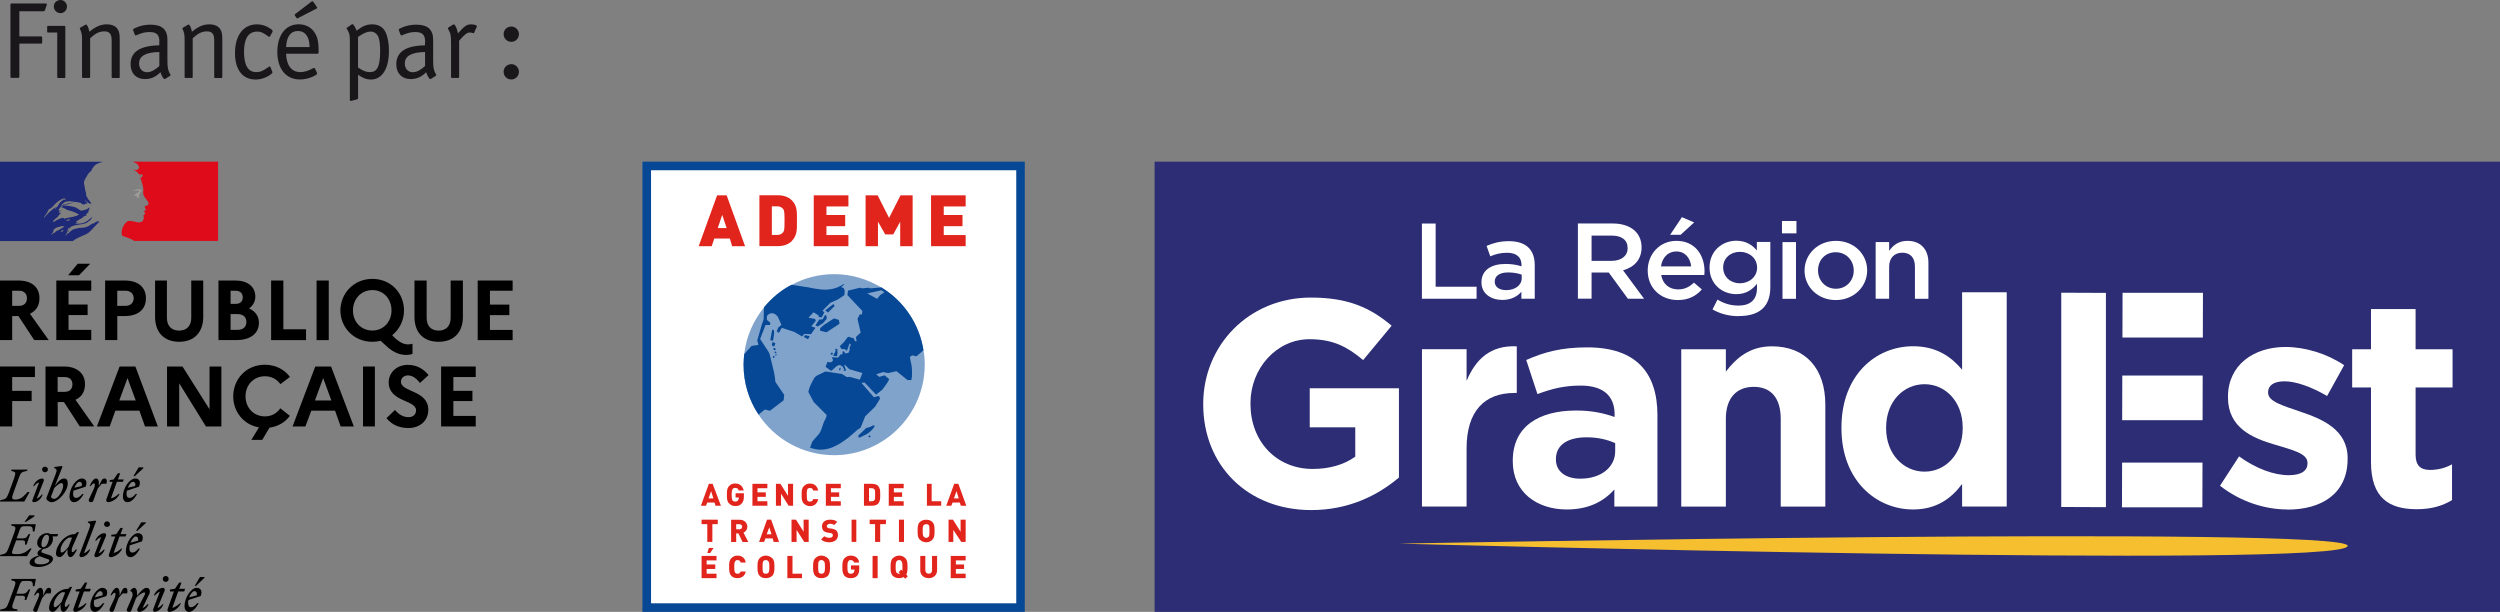 <?xml version="1.0" encoding="UTF-8"?>
<svg id="Calque_2" xmlns="http://www.w3.org/2000/svg" xmlns:xlink="http://www.w3.org/1999/xlink" viewBox="0 0 380 93">
    <rect x="0" y="0" width="380" height="93" fill="#808080" stroke="none"/>
    <defs>
        <mask id="mask" x="313.96" y="39.86" width="68.54" height="50.05" maskUnits="userSpaceOnUse">
            <g>
                <g>
                    <rect x="314.31" y="40.21" width="67.83" height="49.34" fill="#fff"/>
                    <path d="M381.79,40.56v48.64h-67.13V40.56h67.13m.71-.71h-68.54v50.05h68.54V39.86h0Z" fill="#000207"/>
                </g>
                <rect x="320.86" y="44.81" width="2.34" height="36.7" fill="#000207"/>
            </g>
        </mask>
    </defs>
    <g id="Calque_1-2">
        
		<g id="finance-par">
			<path d="M2.94,5.53h3.24c.2,0,.23,.03,.23,.23v.64c0,.2-.03,.23-.23,.23H2.94v4.98c0,.2-.03,.23-.23,.23h-.89c-.2,0-.23-.03-.23-.23V.76c0-.2,.03-.23,.23-.23H6.9c.17,0,.23,.03,.23,.12,0,.03,0,.05-.02,.08l-.02,.07-.25,.73c-.05,.12-.13,.18-.25,.18H2.94v3.83Z" fill="#1a171b"/>
			<path d="M7.37,4.95c-.17,0-.2-.03-.2-.18v-.64c0-.17,.03-.2,.2-.2h2.38c.15,0,.18,.03,.18,.2v7.53c0,.17-.03,.2-.18,.2h-.87c-.15,0-.18-.03-.18-.2V4.95h-1.32ZM10.18,.99c0,.56-.45,1.01-.99,1.01s-1.01-.45-1.01-1.01,.45-.99,1.02-.99c.53,0,.98,.45,.98,.99Z" fill="#1a171b"/>
			<path d="M12.94,3.78c.07-.03,.1-.05,.13-.05,.17,0,.4,.46,.51,1.09,1.01-.81,1.75-1.12,2.66-1.12,.78,0,1.39,.28,1.68,.79,.23,.4,.28,.73,.28,1.67v5.5c0,.17-.03,.2-.18,.2h-.87c-.15,0-.18-.03-.18-.2V6.14c0-.97-.32-1.37-1.09-1.37s-1.35,.28-2.18,1.04v5.84c0,.17-.03,.2-.18,.2h-.87c-.15,0-.18-.03-.18-.2V5.99c0-.76-.07-1.04-.31-1.58-.02-.03-.03-.08-.03-.1,0-.03,.03-.08,.08-.1l.74-.43Z" fill="#1a171b"/>
			<path d="M24.23,6.34c0-1.06-.43-1.47-1.52-1.47-.64,0-1.11,.12-1.97,.48-.05,.02-.1,.03-.12,.03-.05,0-.1-.03-.12-.08l-.25-.66-.02-.13c0-.1,.08-.17,.45-.31,.66-.3,1.4-.45,2.2-.45,1.75,0,2.57,.74,2.57,2.31v3.12c0,1.14,.08,1.52,.45,2.16,.02,.03,.03,.07,.03,.1s-.03,.07-.07,.08l-.71,.45s-.12,.05-.13,.05c-.17,0-.46-.5-.63-1.04-.74,.73-1.45,1.04-2.36,1.04-1.34,0-2.18-.87-2.18-2.26,0-1.88,1.44-2.82,4.36-2.87v-.55Zm0,1.57c-2.06,.02-3.09,.59-3.09,1.75,0,.78,.5,1.32,1.2,1.32,.58,0,1.16-.3,1.88-.94v-2.13Z" fill="#1a171b"/>
			<path d="M28.53,3.78c.07-.03,.1-.05,.13-.05,.17,0,.4,.46,.51,1.09,1.01-.81,1.75-1.12,2.66-1.12,.78,0,1.39,.28,1.68,.79,.23,.4,.28,.73,.28,1.67v5.5c0,.17-.03,.2-.18,.2h-.87c-.15,0-.18-.03-.18-.2V6.14c0-.97-.32-1.37-1.09-1.37s-1.35,.28-2.18,1.04v5.84c0,.17-.03,.2-.18,.2h-.87c-.15,0-.18-.03-.18-.2V5.99c0-.76-.07-1.04-.31-1.58-.02-.03-.03-.08-.03-.1,0-.03,.03-.08,.08-.1l.74-.43Z" fill="#1a171b"/>
			<path d="M41.05,5.5c-.05,.08-.08,.11-.13,.11-.03,0-.08-.02-.13-.07-.81-.59-1.14-.74-1.7-.74-1.32,0-2,1.04-2,3.07s.61,3.09,1.83,3.09c.66,0,1.01-.15,1.95-.81,.05-.03,.08-.05,.12-.05,.05,0,.08,.03,.12,.1l.25,.63s.05,.15,.05,.17c0,.08-.08,.18-.26,.31-.68,.5-1.5,.78-2.31,.78-1.97,0-3.12-1.5-3.12-4.01,0-2.71,1.27-4.38,3.35-4.38,.71,0,1.4,.22,2.01,.64,.27,.18,.36,.3,.36,.41l-.02,.1-.36,.64Z" fill="#1a171b"/>
			<path d="M43.48,8.17c.08,1.8,.84,2.79,2.18,2.79,.6,0,1.19-.18,1.92-.59,.05-.03,.12-.05,.17-.05,.03,0,.08,.03,.12,.08l.3,.64q.03,.08,.03,.12c0,.13-.15,.25-.59,.46-.65,.3-1.34,.46-2.03,.46-2.1,0-3.43-1.62-3.43-4.18s1.27-4.21,3.25-4.21c1.34,0,2.33,.73,2.78,1.98,.18,.53,.25,1.14,.25,2.2,0,.23-.03,.3-.18,.3h-4.74Zm3.58-1.02c-.03-1.58-.66-2.44-1.77-2.44s-1.73,.84-1.8,2.44h3.57Zm.26-6.87c.08-.07,.13-.08,.17-.08,.07,0,.08,.02,.17,.13l.48,.69c.05,.08,.07,.13,.07,.18s-.03,.08-.15,.13l-2.71,1.4c-.12,.07-.13,.07-.17,.07s-.05,0-.15-.13l-.17-.25c-.05-.08-.07-.13-.07-.17s.03-.08,.13-.15l2.39-1.83Z" fill="#1a171b"/>
			<path d="M53.46,3.72s.08-.05,.13-.05c.13,0,.43,.48,.61,.99,.93-.71,1.55-.96,2.38-.96,.94,0,1.62,.4,2,1.14,.35,.73,.54,1.73,.54,2.89,0,2.71-1.04,4.36-2.74,4.36-.68,0-1.2-.2-1.95-.73v3.53c0,.12-.05,.18-.15,.21l-.88,.23s-.08,.02-.1,.02c-.08,0-.12-.05-.12-.18V6.21c0-.83-.07-1.16-.33-1.6-.15-.22-.17-.26-.17-.31,0-.03,.02-.07,.05-.08l.71-.5Zm.97,6.55c.78,.53,1.22,.69,1.8,.69,1.12,0,1.55-.89,1.55-3.2,0-.99-.08-1.62-.25-2.1-.2-.53-.66-.86-1.19-.86-.56,0-1.02,.2-1.92,.81v4.66Z" fill="#1a171b"/>
			<path d="M64.62,6.34c0-1.06-.43-1.47-1.52-1.47-.64,0-1.11,.12-1.97,.48-.05,.02-.1,.03-.12,.03-.05,0-.1-.03-.12-.08l-.25-.66-.02-.13c0-.1,.08-.17,.45-.31,.66-.3,1.4-.45,2.2-.45,1.75,0,2.57,.74,2.57,2.31v3.12c0,1.14,.08,1.52,.45,2.16,.02,.03,.03,.07,.03,.1s-.03,.07-.07,.08l-.71,.45s-.12,.05-.13,.05c-.17,0-.46-.5-.63-1.04-.74,.73-1.45,1.04-2.36,1.04-1.34,0-2.18-.87-2.18-2.26,0-1.88,1.44-2.82,4.36-2.87v-.55Zm0,1.57c-2.06,.02-3.09,.59-3.09,1.75,0,.78,.5,1.32,1.2,1.32,.58,0,1.16-.3,1.88-.94v-2.13Z" fill="#1a171b"/>
			<path d="M68.85,3.75c.05-.03,.08-.05,.13-.05,.2,0,.51,.69,.63,1.37,1.04-1.17,1.35-1.37,2.05-1.37,.38,0,.83,.15,.83,.26,0,.03-.02,.08-.03,.12l-.4,.92s-.05,.05-.08,.05t-.28-.08c-.08-.02-.18-.03-.28-.03-.43,0-.79,.28-1.63,1.25v5.46c0,.17-.03,.2-.18,.2h-.87c-.15,0-.18-.03-.18-.2V6.7c0-1.3-.05-1.58-.4-2.21-.05-.08-.07-.13-.07-.17,0-.07,.03-.12,.08-.15l.69-.43Z" fill="#1a171b"/>
			<path d="M78.88,5.2c0,.64-.51,1.16-1.16,1.16s-1.17-.51-1.17-1.17,.53-1.16,1.19-1.16c.61,0,1.14,.53,1.14,1.17Zm0,5.71c0,.64-.53,1.17-1.16,1.17-.66,0-1.17-.51-1.17-1.17s.53-1.16,1.19-1.16c.61,0,1.14,.53,1.14,1.16Z" fill="#1a171b"/>
		</g>
        
		<a xlink:href="https://www.ademe.fr" target="_blank">
			<g id="ademe">
				<g>
					<rect x="97.65" y="24.57" width="58.12" height="68.43" fill="#064895"/>
					<rect x="98.96" y="25.88" width="55.51" height="65.82" fill="#fff"/>
					<path d="M115.29,63.01c2.46,3.72,6.72,6.18,11.5,6.18,7.58,0,13.77-6.18,13.77-13.76,0-.72-.05-1.45-.19-2.17-.63-4.01-3-7.49-6.33-9.51-2.13-1.3-4.59-2.08-7.25-2.08-2.32,0-4.54,.58-6.47,1.64-1.64,.82-3.04,2.03-4.2,3.43-1.59,1.98-2.7,4.39-3,7.1-.05,.53-.1,1.06-.1,1.59,0,2.8,.82,5.41,2.27,7.58" fill="#80a3cc"/>
					<path d="M122.34,50.94l.73,.15-.24,.48-.63-.34,.15-.29Zm2.95-1.59l-.63,.53v.39l.97,.24,1.98-1.3-.1-.58-.73-.24-1.5,.97Zm.29-1.45h-.19l-.34,.63-.53,.05-.58,.87,.34,.19,.82-.53,.58-.68-.1-.53Zm1.11-1.69l-1.26,.96,.43,.34,1.01-1.01-.19-.29Zm-9.61,5.51l.43,.05,.15-1.01v-.29l-.05-.34h-.24l-.29,1.59Zm.24,.67l.15,.24h.24l.15-.48-.44-.15-.1,.39Zm.24,.53l.05,.29h.29l-.05-.29h-.29Zm.15,.58l.1,.19,.24-.1-.1-.15-.24,.05Zm.15,.53l.19-.05-.05-.19-.15,.1v.15Zm9.18-.77l-.39,.82s.58,.05,.58,.1l.1-.73-.1-.05,.1-.24-.29-.19-.1,.19,.1,.1Zm-.82,.58l.29,.1,.1-.29-.24-.05-.15,.24Zm6.47,10.82l-.44,.24-.58,.15-1.21,1.16,.05,.29h.19l.68-.34c.19-.05,.77-.39,1.06-.73,.29-.29,.39-.39,.53-.72l-.29-.05Zm-.34,1.69l-.15-.19-.24,.15,.19,.19,.19-.15Zm-4.64-10.38h-.15v.29l.15,.05,.1-.43h-.05l-.05,.1Zm-10.24-1.79l.05,.24,.24-.1-.1-.24-.19,.1Zm-2.18,8.84l.97-.77,.77,.19,2.08-1.59,.1-.82-1.35-1.98s-.1-1.3-.39-2.22c-.15-.53-.44-1.93-.48-1.98l-.15-.34-1.3-1.98,.82-2.13h.68l.05-.34-.48-.39-.05-.1v-.39c0-.29,.43-.58,.77-.58,.05,0,.15,.05,.24,.05,.24,.05,.44,.24,.58,.39,.05,0,.63,1.35,.63,1.35l-.48,.39-.24,.58,.34,.24,.43-.77,1.93,.63,1.16,.68,.34-.39,1.01,.05,.68-.97-.63-.24,.68-.82-.1-.29-1.01-.19,.77-.82,.77,.48v.24l.48,.05,.39-.77-.29-.24,1.21-1.21,1.11-.48,.87-.58,.15-.1,.05-.63-.15-.44-.39-.15,.48-.39-.15-.05c-.29,.19-1.06,.72-2.41,.82-.97,.1-2.9-.34-2.9-.34l-1.88-.29-.68-.1c-1.64,.82-3.04,2.03-4.2,3.43l-.05,1.84-.29,.82-.68,2.37,.19,.68-1.06,.15-1.11,1.25c-.05,.53-.1,1.06-.1,1.59,0,2.8,.82,5.41,2.27,7.58m18.75-19.27c3.33,2.03,5.7,5.5,6.33,9.51l-1.06,.92-.68-.15-.34,.29,.05,.19s.05,.24,.1,.53c.15,.53,.19,1.06,.19,1.59s0,.68-.1,1.16h-.58l-1.69-1.35-1.26,.29-.77-.15-1.06,.34,.48,.39,.82-.24,.68,.58-.1,.24-.29,.48-.63,.87-.97,.77-1.74-1.84-.48,.05,1.88,2.17,.77-.19,.19,.39-.77,1.26-1.5,1.45-.68,1.69s-.05,.1-.19,.15c-.19,.1-.44,.29-.73,.58-.39,.34-.58,.53-.63,.53-.29,.29-.63,.53-1.06,.82-.39,.29-.82,.53-1.21,.72-.72,.39-1.55,.58-2.27,.58-.48,0-.97-.1-1.45-.24-.1,0-.15-.05-.15-.1l.34-.92s.29-.34,.82-.92c.24-.24,.44-.58,.58-1.01,.19-.63,.34-.96,.39-1.11,.29-.48,.43-.92,.34-1.01l-1.93-1.93-.82-1.55,.1-.34c.05-.24,.24-.73,.63-1.45,.19-.39,.39-.58,.58-.68l1.3-.63,2.51,.39,.77,.48,.39-.05,1.55,.43,.39-1.01-1.98-.58-.68-.67-.1,.05,.29,.82-.39,.05-.05-.1h.15s-.1-.53-.43-.67c-.1-.05-.15-.1-.29-.1s-.39,.1-.53,.24c-.39,.39-.72,.63-.77,.63l-.82-.63,.29-.72h.15c.1,.05,.15,.05,.24,.05,.24,0,.39-.15,.44-.29,.05-.19-.1-.29-.1-.29l-.05-.1s.1-.1,.1-.1c0,0,.29,.05,.48,.05,.19,.05,.39,0,.48-.1l.19-.34,.34-.05,.05-.44h.19s.15,.15,.19,.34l.53-.15,.19-.58-.1-.1,.24-.53-.19-.19-.39,1.06h-.19l-.1-.19h-.53l-.29-.44,.63-.63,.63-.82,.87,.24,.19,.44h.24l-.1-.63,.72-.68-.48-2.08,.34-.68h.34l.05-.53-2.27-2.41,.1-.68,1.84-.44,.29,.1,1.01-.1,.24,.1,1.74-.15Zm-.05,.39l-2.17,.48,1.5,.82,.48-.58,.63-.39-.44-.34Z" fill="#064895"/>
					<path d="M111.28,37.42l-.34-1.16h-2.37l-.39,1.16h-1.98l2.8-7.73h1.45l2.8,7.73h-1.98Zm-1.5-4.78l-.68,2.03h1.35l-.68-2.03Z" fill="#e1241c"/>
					<path d="M120.36,36.64c-.53,.53-1.3,.77-2.08,.77h-2.85v-7.73h2.85c.77,0,1.55,.24,2.08,.77,.87,.87,.77,1.88,.77,3.09s.1,2.17-.77,3.09m-1.3-4.83c-.19-.24-.43-.44-.92-.44h-.82v4.35h.82c.48,0,.73-.19,.92-.44,.15-.24,.19-.43,.19-1.74s-.05-1.5-.19-1.74" fill="#e1241c"/>
					<polygon points="123.69 37.42 123.69 29.69 128.96 29.69 128.96 31.38 125.62 31.38 125.62 32.68 128.47 32.68 128.47 34.38 125.62 34.38 125.62 35.73 128.96 35.73 128.96 37.42 123.69 37.42" fill="#e1241c"/>
					<polygon points="136.83 37.42 136.83 33.7 135.77 35.63 134.56 35.63 133.45 33.7 133.45 37.42 131.57 37.42 131.57 29.69 133.4 29.69 135.14 33.12 136.88 29.69 138.72 29.69 138.72 37.42 136.83 37.42" fill="#e1241c"/>
					<polygon points="141.52 37.42 141.52 29.69 146.78 29.69 146.78 31.38 143.45 31.38 143.45 32.68 146.3 32.68 146.3 34.38 143.45 34.38 143.45 35.73 146.78 35.73 146.78 37.42 141.52 37.42" fill="#e1241c"/>
					<path d="M107.75,73.54l-1.21,3.33h.77l.19-.48h1.11l.15,.48h.82l-1.26-3.33h-.58Zm-.05,2.22l.39-1.11,.34,1.11h-.73Z" fill="#e1241c"/>
					<path d="M111.76,76.92c.44,0,.73-.1,.97-.39,.24-.24,.34-.53,.34-1.11v-.44h-1.26v.63h.48v.1c0,.15-.05,.29-.15,.39-.1,.1-.19,.14-.39,.14-.15,0-.29-.05-.39-.14-.05-.15-.15-.24-.15-.87,0-.68,.1-.77,.15-.92,.1-.1,.24-.15,.39-.15,.29,0,.44,.1,.53,.39h.77c-.1-.34-.34-1.06-1.3-1.06-.39,0-.68,.1-.92,.39-.34,.34-.34,.77-.34,1.25v.15c0,.48,0,.92,.34,1.25,.24,.24,.53,.39,.92,.39" fill="#e1241c"/>
					<polygon points="115.14 75.52 116.4 75.52 116.4 74.84 115.14 74.84 115.14 74.21 116.64 74.21 116.64 73.54 114.37 73.54 114.37 76.87 116.64 76.87 116.64 76.19 115.14 76.19 115.14 75.52" fill="#e1241c"/>
					<polygon points="120.55 76.87 120.55 73.54 119.78 73.54 119.78 75.37 118.62 73.54 117.94 73.54 117.94 76.87 118.72 76.87 118.72 75.04 119.87 76.87 120.55 76.87" fill="#e1241c"/>
					<path d="M123.6,75.86c-.05,.19-.15,.39-.48,.39-.15,0-.29-.05-.39-.14-.05-.15-.1-.24-.1-.92,0-.63,.05-.73,.1-.87,.1-.1,.24-.15,.39-.15,.34,0,.44,.19,.48,.39h.77c-.15-.67-.58-1.06-1.26-1.06-.39,0-.68,.14-.92,.39-.34,.34-.34,.77-.34,1.25v.15c0,.48,0,.92,.34,1.25,.24,.24,.53,.39,.92,.39,.68,0,1.11-.39,1.26-1.06h-.77Z" fill="#e1241c"/>
					<polygon points="126.3 75.52 127.56 75.52 127.56 74.84 126.3 74.84 126.3 74.21 127.8 74.21 127.8 73.54 125.53 73.54 125.53 76.87 127.8 76.87 127.8 76.19 126.3 76.19 126.3 75.52" fill="#e1241c"/>
					<path d="M133.79,75.37v-.29c0-.48,0-.87-.34-1.25-.19-.19-.53-.29-.92-.29h-1.21v3.33h1.21c.39,0,.73-.1,.92-.29,.34-.39,.34-.77,.34-1.21m-.87,.63c-.1,.15-.24,.19-.44,.19h-.39v-1.98h.39c.19,0,.34,.05,.44,.19,.1,.1,.1,.24,.1,.82s0,.68-.1,.77" fill="#e1241c"/>
					<polygon points="135.87 75.52 137.12 75.52 137.12 74.84 135.87 74.84 135.87 74.21 137.36 74.21 137.36 73.54 135.09 73.54 135.09 76.87 137.36 76.87 137.36 76.19 135.87 76.19 135.87 75.52" fill="#e1241c"/>
					<polygon points="141.61 73.54 140.89 73.54 140.89 76.87 143.06 76.87 143.06 76.19 141.61 76.19 141.61 73.54" fill="#e1241c"/>
					<path d="M146.06,76.87h.82l-1.21-3.33h-.63l-1.21,3.33h.77l.19-.48h1.11l.14,.48Zm-1.06-1.11l.39-1.11,.34,1.11h-.72Z" fill="#e1241c"/>
					<polygon points="107.51 82.37 108.28 82.37 108.28 79.67 109.1 79.67 109.1 78.99 106.64 78.99 106.64 79.67 107.51 79.67 107.51 82.37" fill="#e1241c"/>
					<path d="M113.06,80.93c.1-.05,.53-.29,.53-.87,0-.53-.39-1.06-1.16-1.06h-1.3v3.38h.77v-1.3h.34l.63,1.3h.87l-.72-1.4,.05-.05Zm-.68-.48h-.48v-.77h.48c.29,0,.43,.19,.43,.39s-.15,.39-.43,.39" fill="#e1241c"/>
					<path d="M116.59,78.99l-1.21,3.38h.77l.19-.53h1.11l.15,.53h.82l-1.21-3.38h-.63Zm-.05,2.22l.39-1.06,.34,1.06h-.72Z" fill="#e1241c"/>
					<polygon points="120.31 78.99 120.31 82.37 121.08 82.37 121.08 80.54 122.24 82.37 122.92 82.37 122.92 78.99 122.15 78.99 122.15 80.83 120.99 78.99 120.31 78.99" fill="#e1241c"/>
					<path d="M126.45,80.35l-.44-.05c-.1,0-.19-.05-.24-.1-.05-.1-.1-.19-.1-.19,0-.19,.15-.39,.48-.39,.19,0,.44,0,.63,.19l.48-.48c-.24-.24-.58-.34-1.11-.34-.72,0-1.21,.39-1.21,1.02,0,.29,.1,.53,.24,.67,.15,.15,.39,.24,.68,.29l.39,.05c.15,.05,.19,.05,.29,.15,.05,.05,.05,.1,.05,.19,0,.19-.1,.39-.53,.39-.15,0-.53-.05-.77-.24l-.48,.48c.29,.29,.68,.44,1.26,.44,.63,0,1.3-.34,1.3-1.06,0-.34-.1-.58-.24-.72-.15-.15-.39-.24-.68-.29" fill="#e1241c"/>
					<rect x="129.44" y="78.99" width=".72" height="3.38" fill="#e1241c"/>
					<polygon points="133.01 82.37 133.79 82.37 133.79 79.67 134.66 79.67 134.66 78.99 132.19 78.99 132.19 79.67 133.01 79.67 133.01 82.37" fill="#e1241c"/>
					<rect x="136.64" y="78.99" width=".77" height="3.38" fill="#e1241c"/>
					<path d="M142.05,80.64c0-.48,0-.97-.34-1.3-.24-.24-.53-.34-.92-.34s-.68,.1-.97,.34c-.34,.34-.34,.82-.34,1.3v.1c0,.48,0,.97,.34,1.3,.29,.24,.58,.39,.97,.39s.68-.15,.92-.39c.34-.34,.34-.82,.34-1.3v-.1Zm-.87,.92c-.1,.1-.19,.19-.39,.19s-.34-.1-.39-.19c-.1-.1-.15-.24-.15-.87s.05-.77,.15-.87c.1-.1,.24-.15,.39-.15s.29,.05,.39,.15c.05,.1,.1,.24,.1,.87s-.05,.77-.1,.87" fill="#e1241c"/>
					<polygon points="146.78 82.37 146.78 78.99 146.01 78.99 146.01 80.83 144.85 78.99 144.18 78.99 144.18 82.37 144.9 82.37 144.9 80.54 146.11 82.37 146.78 82.37" fill="#e1241c"/>
					<polygon points="107.41 86.48 108.72 86.48 108.72 85.8 107.41 85.8 107.41 85.18 108.91 85.18 108.91 84.5 106.64 84.5 106.64 87.88 108.91 87.88 108.91 87.2 107.41 87.2 107.41 86.48" fill="#e1241c"/>
					<polygon points="107.75 83.29 107.51 84.06 107.94 84.06 108.47 83.29 107.75 83.29" fill="#e1241c"/>
					<path d="M112.58,85.51h.77c-.1-.68-.58-1.06-1.26-1.06-.39,0-.68,.15-.92,.39-.34,.34-.34,.77-.34,1.3v.1c0,.48,0,.92,.34,1.3,.24,.24,.53,.34,.92,.34,.68,0,1.16-.39,1.26-1.01h-.77c-.05,.15-.15,.34-.48,.34-.15,0-.29-.05-.34-.15-.1-.1-.15-.24-.15-.87,0-.68,.05-.77,.15-.87,.05-.15,.19-.19,.34-.19,.34,0,.43,.19,.48,.39" fill="#e1241c"/>
					<path d="M116.4,84.45c-.39,0-.68,.15-.92,.39-.34,.34-.34,.77-.34,1.3v.1c0,.48,0,.92,.34,1.3,.24,.24,.53,.34,.92,.34s.68-.1,.97-.34c.34-.39,.34-.82,.34-1.3v-.1c0-.53,0-.96-.34-1.3-.29-.24-.58-.39-.97-.39m.39,2.61c-.1,.1-.24,.15-.39,.15s-.29-.05-.39-.15c-.05-.14-.1-.24-.1-.87,0-.68,.05-.77,.1-.87,.1-.15,.24-.19,.39-.19s.29,.05,.39,.19c.1,.1,.15,.19,.15,.87,0,.63-.05,.73-.15,.87" fill="#e1241c"/>
					<polygon points="120.46 84.5 119.68 84.5 119.68 87.88 121.9 87.88 121.9 87.2 120.46 87.2 120.46 84.5" fill="#e1241c"/>
					<path d="M124.85,84.45c-.39,0-.68,.15-.92,.39-.34,.34-.34,.77-.34,1.3v.1c0,.48,0,.92,.34,1.3,.24,.24,.53,.34,.92,.34s.68-.1,.97-.34c.34-.39,.34-.82,.34-1.3v-.1c0-.53,0-.96-.34-1.3-.29-.24-.58-.39-.97-.39m.39,2.61c-.1,.1-.24,.15-.39,.15-.19,0-.29-.1-.39-.15-.05-.14-.1-.24-.1-.87,0-.68,.05-.77,.1-.87,.1-.15,.24-.19,.39-.19s.29,.05,.39,.19c.1,.1,.15,.19,.15,.87,0,.63-.05,.73-.15,.87" fill="#e1241c"/>
					<path d="M129.83,85.51h.77c-.05-.34-.29-1.06-1.3-1.06-.39,0-.68,.15-.92,.39-.34,.34-.34,.82-.34,1.3v.1c0,.48,0,.92,.34,1.3,.24,.24,.53,.34,.92,.34,.44,0,.72-.1,.97-.34,.24-.29,.34-.58,.34-1.16v-.44h-1.26v.63h.53v.1c0,.15-.1,.29-.14,.39-.1,.1-.24,.15-.44,.15-.15,0-.29-.05-.34-.15-.1-.1-.15-.24-.15-.87,0-.68,.05-.77,.15-.87,.05-.15,.19-.19,.34-.19,.29,0,.44,.15,.53,.39" fill="#e1241c"/>
					<rect x="132.63" y="84.5" width=".77" height="3.38" fill="#e1241c"/>
					<path d="M137.75,87.35c.19-.34,.19-.72,.19-1.11v-.1c0-.48,0-.96-.34-1.3-.24-.24-.53-.39-.92-.39s-.68,.15-.97,.39c-.34,.34-.34,.82-.34,1.3v.1c0,.48,0,.92,.34,1.3,.29,.24,.58,.34,.97,.34,.24,0,.44-.05,.63-.15h.05l.24,.24,.39-.39-.24-.24Zm-.58-.68v.1l-.19-.19-.39,.39,.24,.24h-.15c-.19,0-.34-.1-.39-.15-.1-.14-.15-.24-.15-.87,0-.68,.05-.77,.15-.87,.1-.15,.24-.19,.39-.19s.29,.05,.34,.19c.1,.1,.15,.19,.15,.87v.48" fill="#e1241c"/>
					<path d="M140.65,86.67v-2.17h-.77v2.17c0,.73,.53,1.21,1.3,1.21,.72,0,1.26-.48,1.26-1.21v-2.17h-.77v2.17c0,.34-.19,.53-.48,.53-.34,0-.53-.19-.53-.53" fill="#e1241c"/>
					<polygon points="145.29 86.48 146.54 86.48 146.54 85.8 145.29 85.8 145.29 85.18 146.78 85.18 146.78 84.5 144.51 84.5 144.51 87.88 146.78 87.88 146.78 87.2 145.29 87.2 145.29 86.48" fill="#e1241c"/>
				</g>
				<g>
					<path d="M0,42.64H2.8c2,0,3.2,1,3.2,2.7,0,1.1-.5,1.9-1.45,2.35l2.85,4h-2.2l-2.4-3.65h-.95v3.65H0v-9.06Zm1.85,1.55v2.3h1.05c.75,0,1.2-.45,1.2-1.15s-.45-1.15-1.2-1.15H1.85Z"/>
					<path d="M8.56,42.64h5.31v1.55h-3.45v2.1h2.9v1.6h-2.9v2.25h3.45v1.55h-5.31v-9.06Zm1.8-.8l1.45-1.75h1.9l-1.7,1.75h-1.65Z"/>
					<path d="M15.97,42.64h3.01c2,0,3.2,1,3.2,2.7s-1.2,2.7-3.2,2.7h-1.15v3.65h-1.85v-9.06Zm1.85,1.55v2.3h1.25c.75,0,1.25-.45,1.25-1.15s-.5-1.15-1.25-1.15h-1.25Z"/>
					<path d="M29.09,42.64h1.8v5.51c0,2.4-1.4,3.8-3.66,3.8s-3.66-1.4-3.66-3.8v-5.51h1.8v5.66c0,1.25,.7,1.95,1.85,1.95s1.85-.7,1.85-1.95v-5.66Z"/>
					<path d="M33.2,42.64h2.6c1.85,0,3.01,.95,3.01,2.45,0,.75-.35,1.35-.95,1.8,.95,.4,1.5,1.2,1.5,2.15,0,1.65-1.3,2.65-3.4,2.65h-2.75v-9.06Zm1.85,1.55v2h.75c.7,0,1.1-.35,1.1-1,0-.6-.4-1-1.1-1h-.75Zm0,3.55v2.4h1.05c.85,0,1.35-.45,1.35-1.2s-.5-1.2-1.35-1.2h-1.05Z"/>
					<polygon points="41.21 42.64 43.07 42.64 43.07 50.05 46.52 50.05 46.52 51.7 41.21 51.7 41.21 42.64"/>
					<rect x="48.12" y="42.64" width="1.85" height="9.06"/>
					<path d="M62.05,52.35c.2,0,.45-.05,.65-.1v1.55c-.3,.1-.55,.15-.95,.15-1,0-1.95-.4-2.85-1.2l-1.05-.95c-.4,.1-.8,.15-1.25,.15-2.85,0-4.86-2.2-4.86-4.76s2-4.8,4.86-4.8,4.81,2.2,4.81,4.8c0,1.5-.7,2.9-1.8,3.76l.55,.55c.7,.6,1.3,.85,1.9,.85m-2.55-5.16c0-1.75-1.2-3.1-2.91-3.1s-2.95,1.35-2.95,3.1,1.25,3.05,2.95,3.05,2.91-1.35,2.91-3.05"/>
					<path d="M68.51,42.64h1.85v5.51c0,2.4-1.4,3.8-3.7,3.8s-3.66-1.4-3.66-3.8v-5.51h1.85v5.66c0,1.25,.65,1.95,1.85,1.95,1.1,0,1.8-.7,1.8-1.95v-5.66Z"/>
					<polygon points="72.61 42.64 77.92 42.64 77.92 44.19 74.47 44.19 74.47 46.3 77.42 46.3 77.42 47.9 74.47 47.9 74.47 50.15 77.92 50.15 77.92 51.7 72.61 51.7 72.61 42.64"/>
					<polygon points="0 55.71 5.31 55.71 5.31 57.31 1.85 57.31 1.85 59.41 4.81 59.41 4.81 60.96 1.85 60.96 1.85 64.82 0 64.82 0 55.71"/>
					<path d="M6.91,55.71h2.81c2,0,3.2,1.05,3.2,2.7,0,1.1-.5,1.95-1.45,2.35l2.85,4.05h-2.2l-2.4-3.7h-.95v3.7h-1.85v-9.11Zm1.85,1.6v2.25h1.05c.75,0,1.2-.4,1.2-1.15,0-.7-.45-1.1-1.2-1.1h-1.05Z"/>
					<path d="M18.18,55.71h2.4l3.41,9.11h-1.95l-.85-2.4h-3.66l-.85,2.4h-1.95l3.45-9.11Zm2.45,5.16l-1.25-3.4-1.25,3.4h2.5Z"/>
					<polygon points="25.39 55.71 27.74 55.71 31.85 62.21 31.85 55.71 33.65 55.71 33.65 64.82 31.3 64.82 27.24 58.26 27.24 64.82 25.39 64.82 25.39 55.71"/>
					<path d="M42.61,62.06l1.45,1.15c-.7,.95-1.75,1.6-3.1,1.8l-1.1,1.85h-1.65l1.15-1.9c-2.35-.4-3.91-2.4-3.91-4.71,0-2.6,1.95-4.81,4.81-4.81,1.65,0,3.01,.75,3.81,1.85l-1.45,1.1c-.5-.7-1.3-1.2-2.35-1.2-1.7,0-2.95,1.3-2.95,3.05s1.25,3.05,2.95,3.05c1.05,0,1.85-.5,2.35-1.25"/>
					<path d="M47.92,55.71h2.4l3.46,9.11h-2l-.85-2.4h-3.61l-.9,2.4h-1.95l3.45-9.11Zm2.45,5.16l-1.25-3.4-1.25,3.4h2.5Z"/>
					<rect x="55.18" y="55.71" width="1.8" height="9.11"/>
					<path d="M60.04,62.31c.55,.7,1.3,1.1,2.05,1.1,.7,0,1.15-.4,1.15-1.05,0-1.6-4.16-1.25-4.16-4.25,0-1.45,1.2-2.65,2.9-2.65,1.35,0,2.4,.6,3.16,1.55l-1.3,1.2c-.55-.7-1.15-1.15-1.85-1.15-.6,0-1.05,.45-1.05,.95,0,1.65,4.16,1.25,4.16,4.3,0,1.7-1.35,2.75-3.01,2.75-1.5,0-2.55-.55-3.35-1.5l1.3-1.25Z"/>
					<polygon points="67.05 55.71 72.31 55.71 72.31 57.31 68.91 57.31 68.91 59.41 71.81 59.41 71.81 60.96 68.91 60.96 68.91 63.22 72.31 63.22 72.31 64.82 67.05 64.82 67.05 55.71"/>
					<path d="M29.55,89.85c.25,0,.45,.2,.35,.65l-1.15,.3c.2-.55,.55-.95,.8-.95m.65,1.85h-.25c-.25,.35-.6,.6-.9,.6s-.45-.2-.45-.6c0-.15,0-.35,.05-.5l1.85-.6c.35-.85-.1-1.25-.6-1.25-.85,0-1.85,1.5-1.85,2.75,0,.6,.25,.9,.7,.9,.5,0,1-.5,1.45-1.3m-.4-2.65l1.3-1.25v-.1h-.7l-.8,1.35h.2Zm-3.96,.85h.6l-.95,2.65c-.1,.2,0,.45,.25,.45,.55,0,1.45-.55,1.75-1.3h-.15c-.25,.25-.75,.6-1.15,.7l.9-2.5h.9l.15-.4h-.9l.35-.95h-.35l-.65,.95-.75,.1v.3Zm-.8-.15c.05-.25-.1-.4-.25-.4-.55,0-1.15,.5-1.4,1.15h.15c.2-.2,.5-.5,.75-.55l-1,2.65c-.1,.25,.1,.4,.2,.4,.5,0,1.1-.5,1.35-1.15h-.15c-.2,.25-.5,.5-.75,.55l1.1-2.65Zm.15-1.3c.25,0,.45-.2,.45-.45s-.2-.45-.45-.45-.45,.2-.45,.45,.2,.45,.45,.45m-5.86,4.05c-.15,.3,0,.5,.3,.5,.2,0,.25-.05,.35-.25l.7-1.85c.3-.4,1-.85,1.25-.85,.2,0,.15,.15,.05,.4l-1.1,2.1c-.1,.2,.05,.45,.3,.45,.5,0,1.15-.5,1.4-1.15h-.2c-.15,.25-.45,.5-.7,.55l.9-1.9c.15-.2,.2-.45,.2-.6,0-.35-.2-.55-.5-.55-.45,0-.9,.55-1.45,1.2v-.5c0-.35-.15-.7-.45-.7-.2,0-.4,.2-.6,.45v.05c.35,0,.5,.5,.25,1.05l-.7,1.6Zm0-2.3c.1-.45,.05-.85-.3-.85s-.45,.3-.85,1.2v-.5c0-.35-.15-.7-.45-.7-.35,0-.7,.6-.95,1.15h.15c.2-.25,.35-.4,.5-.4s.2,.25,0,.8l-.75,1.6c-.1,.3,0,.5,.3,.5,.2,0,.25-.05,.35-.25l.7-1.85c.2-.25,.4-.5,.6-.7h.7Zm-4.11-.35c.25,0,.45,.2,.35,.65l-1.15,.3c.2-.55,.55-.95,.8-.95m.65,1.85h-.25c-.25,.35-.55,.6-.9,.6-.3,0-.45-.2-.45-.6,0-.15,0-.35,.05-.5l1.85-.6c.35-.85-.1-1.25-.6-1.25-.85,0-1.85,1.5-1.85,2.75,0,.6,.3,.9,.7,.9,.5,0,1-.5,1.45-1.3m-4.36-1.8h.6l-.95,2.65c-.1,.2,.05,.45,.25,.45,.55,0,1.45-.55,1.75-1.3h-.15c-.25,.25-.75,.6-1.15,.7l.9-2.5h.9l.15-.4h-.9l.35-.95h-.35l-.65,.95-.75,.1v.3Zm-3.35,2.05c0-.8,.9-1.95,1.4-1.95,.15,0,.25,.05,.35,.05l-.55,1.45c-.3,.35-.8,.8-1,.8-.1,0-.2-.1-.2-.35m2.8-2.75h-.3l-.3,.3h-.05c-1.55,0-2.85,1.7-2.85,2.95,0,.35,.2,.55,.55,.55,.4,0,.8-.55,1.2-1.15v.2c-.05,.6,.15,.95,.45,.95,.35,0,.7-.6,.95-1.15h-.15c-.2,.25-.35,.4-.5,.4-.1,0-.2-.25,0-.8l1-2.25Zm-3.25,1c.15-.45,.05-.85-.25-.85-.4,0-.5,.3-.9,1.2v-.5c0-.35-.1-.7-.45-.7s-.7,.6-.95,1.15h.15c.2-.25,.35-.4,.5-.4s.25,.25,0,.8l-.7,1.6c-.15,.3,0,.5,.3,.5,.15,0,.25-.05,.3-.25l.7-1.85c.2-.25,.4-.5,.6-.7h.7Zm-5.11,2.65l.1-.2c-.9-.15-1-.15-.65-1.15l.35-.95h1c.4,0,.45,.15,.35,.65h.25l.6-1.6h-.25c-.2,.35-.4,.65-.9,.65h-.95l.5-1.4c.2-.45,.25-.55,.85-.55h.45c.6,0,.7,.15,.7,.8h.25l.2-1.1H1.75l-.05,.2c.7,.15,.8,.2,.45,1.15l-.8,2.15c-.35,.95-.45,1-1.3,1.15l-.05,.2H2.6Z"/>
					<path d="M20.63,81.54c.25,0,.45,.2,.35,.65l-1.15,.3c.2-.55,.55-.95,.8-.95m.65,1.85h-.25c-.25,.35-.6,.6-.9,.6s-.45-.2-.45-.6c0-.2,0-.35,.05-.5l1.85-.6c.35-.85-.1-1.25-.6-1.25-.85,0-1.85,1.45-1.85,2.75,0,.55,.25,.9,.7,.9,.5,0,1-.5,1.45-1.3m-.4-2.7l1.3-1.2v-.1h-.7l-.8,1.3h.2Zm-3.96,.85h.6l-.95,2.7c-.1,.2,0,.45,.25,.45,.55,0,1.45-.55,1.75-1.3h-.15c-.25,.25-.75,.6-1.15,.65l.9-2.5h.9l.15-.35h-.9l.35-.95h-.35l-.65,.95-.75,.1v.25Zm-.8-.1c.05-.25-.1-.4-.25-.4-.55,0-1.15,.5-1.4,1.15h.15c.2-.25,.5-.5,.75-.55l-1,2.65c-.1,.25,.1,.4,.2,.4,.5,0,1.1-.5,1.35-1.15h-.15c-.2,.2-.5,.5-.75,.55l1.1-2.65Zm.15-1.35c.25,0,.45-.15,.45-.4s-.2-.45-.45-.45-.45,.2-.45,.45,.2,.4,.45,.4m-3.51,4l1.85-4.86-.1-.1-1.15,.15v.15l.25,.15c.2,.15,.1,.3-.05,.8l-1.45,3.85c-.1,.2,0,.45,.25,.45,.55,0,1.1-.5,1.35-1.15h-.15c-.2,.2-.55,.5-.8,.55m-3.56-.45c0-.85,.9-1.95,1.45-1.95,.1,0,.2,.05,.3,.05l-.55,1.4c-.3,.4-.75,.85-1,.85-.1,0-.2-.1-.2-.35m2.81-2.75h-.3l-.3,.3h-.05c-1.5,0-2.85,1.7-2.85,2.95,0,.35,.25,.55,.55,.55,.4,0,.8-.6,1.2-1.2v.25c-.05,.6,.15,.95,.45,.95,.4,0,.7-.6,1-1.15h-.2c-.2,.25-.35,.4-.5,.4-.1,0-.2-.25,0-.8l1-2.25Zm-6.76,4.4c0-.35,.3-.55,.8-.75,.15,.1,.4,.15,.75,.3,.5,.15,.7,.2,.7,.35,0,.35-.6,.6-1.35,.6-.6,0-.9-.15-.9-.5m1.35-2.1c-.2,0-.3-.2-.3-.4,0-.6,.3-1.5,.8-1.5,.25,0,.35,.2,.35,.4,0,.6-.35,1.5-.85,1.5m1.45,1.8c0-.45-.4-.6-1-.75-.55-.2-.75-.2-.75-.4,0-.15,.1-.3,.3-.4,.9-.05,1.45-.85,1.45-1.5,0-.15,0-.25-.05-.4h.7l.15-.35h-1.2c-.1-.1-.3-.15-.45-.15-.95,0-1.55,.8-1.55,1.5,0,.5,.35,.8,.75,.85-.45,.2-.7,.45-.7,.7,0,.15,.05,.25,.2,.35-1,.3-1.4,.65-1.4,1.1s.6,.65,1.3,.65c1.25,0,2.25-.65,2.25-1.2m-4.66-2.85c.45,0,.45,.2,.4,.65h.25l.55-1.6h-.25c-.2,.4-.35,.65-.85,.65h-.95l.45-1.3c.2-.45,.25-.55,.85-.55h.45c.6,0,.7,.15,.7,.8h.25l.2-1.1H1.75l-.05,.2c.7,.15,.8,.2,.45,1.15l-.8,2.15c-.35,.9-.45,1-1.3,1.15l-.05,.2H4.11l.7-1.15h-.25c-.5,.45-1.05,.85-1.9,.85-1.05,0-.95-.05-.6-1.05l.4-1.05h.95Zm.55-2.8l1.3-.85v-.15h-.8l-.7,1h.2Z"/>
					<path d="M20.23,73.23c.2,0,.45,.2,.3,.65l-1.1,.25c.2-.5,.5-.9,.8-.9m.6,1.85h-.2c-.3,.35-.6,.6-.9,.6-.35,0-.5-.2-.5-.6,0-.2,.05-.35,.05-.5l1.85-.6c.35-.85-.05-1.25-.55-1.25-.9,0-1.9,1.45-1.9,2.75,0,.55,.3,.85,.7,.85,.5,0,1.05-.45,1.45-1.25m-.35-2.7l1.3-1.2v-.15h-.7l-.8,1.35h.2Zm-3.81,.85h.45l-.95,2.65c-.1,.25,.05,.45,.25,.45,.55,0,1.45-.5,1.75-1.25h-.15c-.25,.25-.7,.6-1.15,.65l.9-2.5h.9l.15-.35h-.9l.35-.95h-.35l-.65,.95-.6,.1v.25Zm-.5,.3c.15-.4,.05-.8-.25-.8-.4,0-.5,.3-.9,1.15v-.5c0-.35-.1-.65-.45-.65s-.7,.6-.95,1.15h.15c.2-.25,.35-.4,.5-.4s.25,.25,0,.8l-.75,1.6c-.1,.3,.05,.45,.3,.45,.2,0,.3-.05,.35-.2l.7-1.9c.2-.25,.4-.45,.6-.7h.7Zm-4.11-.3c.25,0,.5,.2,.35,.65l-1.1,.25c.2-.5,.5-.9,.75-.9m.65,1.85h-.2c-.3,.35-.6,.6-.9,.6-.35,0-.5-.2-.5-.6,0-.2,.05-.35,.05-.5l1.85-.6c.35-.85-.05-1.25-.55-1.25-.9,0-1.9,1.45-1.9,2.75,0,.55,.3,.85,.7,.85,.5,0,1.05-.45,1.45-1.25m-4.51,.75c-.2,0-.45-.2-.45-.35,0-.05,.1-.25,.2-.5l.3-.8c.3-.35,.8-.75,1.05-.75,.2,0,.3,.1,.3,.35,0,.7-.7,2.05-1.4,2.05m2.1-2.35c0-.55-.2-.75-.6-.75-.45,0-.9,.5-1.35,1.1l1.15-2.9-.1-.1-1.15,.15v.15l.25,.15c.2,.15,.1,.3-.05,.8l-1.2,3.1c-.1,.2-.2,.5-.2,.55,0,.3,.45,.6,.8,.6,.95,0,2.45-1.6,2.45-2.85m-3.66-.35c.1-.25-.05-.4-.2-.4-.55,0-1.15,.5-1.4,1.15h.15c.2-.25,.45-.5,.75-.55l-1,2.65c-.1,.25,.05,.35,.2,.35,.5,0,1.1-.45,1.35-1.15h-.15c-.2,.25-.5,.55-.75,.6l1.05-2.65Zm.2-1.35c.25,0,.45-.2,.45-.45,0-.2-.2-.4-.45-.4s-.45,.2-.45,.4c0,.25,.2,.45,.45,.45m-2.66-.4H1.75l-.05,.2c.7,.15,.75,.2,.45,1.1l-.8,2.2c-.35,.9-.45,1-1.3,1.15l-.05,.2H3.7l.8-1.45h-.3c-.45,.5-1,1.15-1.8,1.15-.6,0-.7-.1-.35-1.05l.8-2.2c.3-.9,.45-.95,1.25-1.1l.1-.2Z"/>
					<path d="M13.67,35.18c.15-.1,.25-.25,.4-.4,.25-.25,.5-.55,.75-.8,.1-.05,.2-.1,.25-.15,.05-.05,.05-.1,.05-.1-.1,.05-.2,.1-.3,.15,0,0-.05,0,0-.05,.05-.05,.15-.1,.25-.15h-.05v-.05c-.3-.05-.55,.15-.75,.35-.05,0-.1-.05-.1-.05-.35,.15-.6,.4-.95,.55v-.05c-.1,.05-.25,.15-.4,.15-.2,.05-.4,.05-.55,.05-.3,0-.55,.1-.85,.15-.15,.05-.3,.1-.45,.15v.05h-.05c-.05,.05-.1,.1-.15,.15-.15,.1-.25,.2-.35,.3h-.05l-.35,.35h-.1q.05-.05,.1-.1s0-.05,.05-.1c.05-.05,.05-.1,.1-.15,0-.05-.05-.05-.05-.05,.15-.1,.25-.2,.4-.25l-.05-.05c.05,0,.05-.05,.05-.05v-.05c-.05,.05-.1,.05-.1,.1-.05,.05-.1,.15-.2,.15v-.05h-.05l.05-.05v-.05l.05-.05v-.05h.05q0-.05-.05-.05c.05-.05,.1-.1,.2-.15h-.05c.1-.05,.2-.1,.3-.15v-.05c-.1,.05-.25,.1-.35,.2h-.05s0,.05-.05,0l.15-.15s.05,0,.05,.05c.7-.6,1.7-.45,2.55-.75,.1-.05,.15-.1,.2-.1,.15-.05,.2-.2,.35-.25,.2-.15,.3-.3,.4-.5,0-.05-.05-.05-.05-.05-.3,.3-.6,.55-1,.75-.45,.25-1,.2-1.5,.25,.05-.05,.1-.05,.15-.05,0-.05,.05-.1,.05-.15h.15s.1-.05,.1-.05c-.1-.1-.25,.05-.35,0,.05-.05,.05-.1,.1-.15h.05c0-.05,.05-.05,.05-.05,.35-.25,.65-.4,1-.55-.1,0-.1,.05-.2,0,.05,0,0-.05,.05-.05,.25-.1,.45-.2,.7-.3-.1,0-.15,.05-.25,0,.05-.05,.1-.1,.15-.1v-.05h.05c-.05,0-.05-.05-.05-.05,0-.05,.1,0,.15-.05-.05,0-.1,0-.1-.05,.1-.05,.2-.1,.3-.1,0-.05-.1,0-.1-.05s.05-.05,.05-.05h-.05s0-.05,0-.1c.15-.15,.15-.35,.2-.5,0,0-.05,0-.05-.05-.2,.25-.6,.35-.95,.45h-.1c-.1,.05-.25,.05-.4-.05-.05-.05-.1-.1-.2-.15-.2-.15-.35-.2-.55-.3-.6-.15-1.2-.25-1.8-.25,.25-.15,.55-.15,.8-.2,.4-.15,.75-.25,1.2-.25h-.25c-.3,0-.65,.05-1,.15-.2,.05-.4,.1-.65,.15-.1,.05-.2,.2-.35,.2v-.1c.25-.25,.5-.55,.85-.55,.4-.1,.8,0,1.2,.05,.3,0,.6,.1,.9,.15,.1,0,.1,.2,.2,.2,.15,.05,.3,0,.4,.1v-.15c.1-.1,.25,.05,.3,0,.2-.15-.15-.35-.25-.5l.05-.05c.15,.15,.3,.35,.55,.45,.1,.05,.35,.15,.35,0-.15-.25-.35-.45-.55-.7v-.1q-.05,0-.05-.05v-.05c-.1-.05-.1-.15-.15-.2-.05-.15,0-.3-.05-.45-.05-.1-.05-.25-.1-.35-.05-.4-.15-.75-.2-1.1-.05-.45,.25-.8,.45-1.15,.15-.3,.35-.55,.65-.75,.05-.25,.25-.5,.45-.75,.15-.2,.45-.35,.7-.45,.3-.1,.6-.2,.6-.2H0v12.06H11.07c.4-.35,.85-.5,1.45-.8,.3-.1,.95-.4,1.15-.65m-3.51-1.6s-.1,0-.1-.05c0-.1,.2-.1,.25-.15,.05-.05,.15-.05,.2-.05,.05,.05,.1,.05,.15,.1-.15,.15-.35,.05-.5,.15m-3.45-.5l-.05-.05c.3-.4,.55-.75,.75-1.2,.3-.15,.55-.35,.75-.6,.4-.45,.8-.8,1.3-1,.15-.1,.4-.05,.6,0-.1,.1-.2,.05-.3,.15,0,0-.05,0-.05-.05v-.05c-.2,.25-.55,.35-.7,.65-.15,.25-.25,.55-.55,.6-.1,.05,.05-.05,0-.05-.7,.45-1.2,.95-1.75,1.6m1.85-1.5s0,.05-.05,.05c0,.05-.05,.1-.1,.1h-.05c.05-.1,.1-.2,.2-.2v.05m1.1,3.4c-.05,0-.05,.05-.1,.05t.05,.05c-.05,.05-.1,.1-.15,.1h-.05l-.1,.1s-.15,0-.1-.05c.05-.05,.1-.1,.15-.15,.05-.05,.1-.05,.1-.1t.05-.05c.05,0,.15,0,.15,.05m-.45-.2h0c-.05,.05-.15,.1-.25,.15-.1,.1-.2,.1-.3,.15h-.05c-.05,.05-.15,.1-.2,.2h-.05s0,.05-.05,.05c0,0,0,.05-.05,.05v.05s-.05,0-.05-.05c-.05,0-.05,.05-.05,.05h-.05c-.05,.05-.1,.05-.1,.1-.05,0-.1,.05-.15,.1v.05h-.05v0l-.05-.05c.05,0,.05-.05,.1-.05v-.05l.05-.05v-.05c.05,0,.05-.05,.1-.05v-.05l.05-.05v-.05l.05-.05v-.1c.05-.05,.05-.1,.1-.15v.05c-.05,0-.05,.05-.1,.05s-.05,0-.05-.05q.05,0,.05-.05s.1-.05,.15-.1l.05-.05s.05-.05,.05-.05c.25-.25,.6-.2,.9-.35,.1-.05,.25,0,.35,0,.05,0,.15,0,.2,.05-.2,.1-.4,.25-.6,.35m.5-1.6c-.05,0,.05,0,.1-.05h-.2s-.05,0-.05-.05c-.1,.05-.25,.1-.35,.1-.15,.05-.3,.15-.45,.2-.25,.1-.45,.3-.75,.4v-.05c0-.05,.1-.1,.15-.15,0,0,0-.05-.05-.05,.2-.25,.45-.4,.7-.6v-.05c.05-.1,.15-.15,.2-.25,.05-.05,.1-.15,.25-.2-.05-.05-.1-.05-.1-.1-.1,0-.15,.05-.25,0,.05-.05,.1-.05,.15-.1h-.05c-.05-.05,.05-.1,.1-.15,.1,0,.2,0,.25-.05-.15-.05-.3,.05-.5-.05,.15-.3,.3-.55,.6-.7,0,0,.05,0,.05,.05,0,.1-.05,.2-.2,.2,.2,.05,.4,.05,.55,.15,0,.05-.05,0-.05,0,.1,.1,.25,.05,.35,.15-.1,.05-.15,0-.2,0,.7,.2,1.45,.35,2.05,.8-.5,.25-1.05,.35-1.6,.45h-.15s0,.05-.05,.05c-.1,0-.15,0-.2,.05-.1,.05-.25,.1-.3,0" fill="#1e2977"/>
					<path d="M33.15,24.57h-12.97l.1,.05c.1,.05,.25,.15,.35,.15,.15,.1,.3,.2,.4,.4,.05,.05,.15,.2,.1,.3-.05,.1-.1,.3-.2,.3-.15,.1-.3,.1-.5,.05-.05,0-.15,0-.25-.05,.35,.15,.65,.3,.9,.65,0,.05,.1,.05,.2,.05v.05c-.05,.05-.05,.1-.05,.15h.05c.15-.05,.1-.25,.25-.2,.15,.05,.2,.25,.1,.35-.1,.1-.15,.15-.25,.2-.05,.05-.05,.15,0,.2,.05,.05,.1,.15,.1,.25,.05,.15,.1,.35,.15,.5,.1,.35,.2,.7,.15,1.05,0,.15-.05,.3,0,.5,.05,.2,.15,.3,.25,.5,.1,.1,.2,.2,.25,.35,.15,.2,.4,.45,.25,.7-.05,.2-.3,.15-.45,.25-.15,.1-.05,.3,.05,.4,.1,.2-.15,.35-.3,.4,.05,.1,.15,.05,.15,.1,0,.1,.15,.2,.05,.3-.05,.15-.35,.2-.2,.4,.1,.15,0,.35-.05,.5-.05,.2-.25,.3-.4,.35-.15,.05-.3,.05-.4,.05-.05-.05-.1-.05-.15-.05-.4-.05-.8-.2-1.15-.2-.15,.05-.25,.05-.35,.1-.1,.1-.2,.15-.25,.25l-.05,.05-.05,.05c-.1,.1-.15,.2-.2,.3v.05c-.1,.1-.15,.25-.2,.4-.15,.5-.1,.95,.05,1.1,0,0,.75,.25,1.25,.45,.2,.1,.4,.2,.5,.3h12.77v-12.06Z" fill="#df0a1a"/>
					<path d="M20.93,28.98c.1,0,.25,0,.25,.05-.05,.2-.35,.25-.5,.4h-.05c-.05,.05-.05,.15-.1,.15-.1,0-.15,0-.2,.05,.1,.1,.2,.15,.35,.15,0,0,.05,0,.05,.05h.1v.1c-.1,.1-.2,.05-.3,.1h.55c.15-.05,0-.3,.1-.4-.05,0,0-.1-.05-.1,.05,0,.1-.1,.1-.1,.05,0,.15-.05,.15-.1s-.1-.05-.05-.1c.15-.1,.25-.2,.2-.35-.05-.1-.2-.1-.3-.1-.15-.05-.25,0-.4,0s-.25,.05-.35,.1c-.15,.05-.3,.15-.45,.2,.15-.05,.35-.05,.5-.1,.15,0,.25-.05,.4,0" fill="#9d9c9b"/>
				</g>
			</g>
		</a>
		
		<a id="grand-est" xlink:href="https://www.grandest.fr">
        	<g id="region-grand-est">
				<g>
					<g>
						<rect x="175.5" y="24.57" width="204.5" height="68.43" fill="#2c2d74"/>
						<g>
							<path d="M216.14,33.98h2.08v9.6h6.22v1.83h-8.31v-11.43Z" fill="#fff"/>
							<path d="M231.25,45.41v-1.06c-.61,.7-1.54,1.24-2.89,1.24-1.69,0-3.18-.93-3.18-2.66v-.03c0-1.86,1.54-2.78,3.62-2.78,1.08,0,1.78,.15,2.47,.36v-.21c0-1.19-.78-1.85-2.2-1.85-1,0-1.74,.21-2.55,.54l-.56-1.58c.98-.42,1.95-.72,3.4-.72,2.64,0,3.92,1.34,3.92,3.64v5.11h-2.03Zm.05-3.66c-.52-.2-1.25-.34-2.05-.34-1.29,0-2.05,.51-2.05,1.39v.03c0,.82,.76,1.27,1.73,1.27,1.35,0,2.37-.73,2.37-1.81v-.54Z" fill="#fff"/>
							<path d="M247.44,45.41l-2.91-3.99h-2.61v3.98h-2.08v-11.43h5.28c2.72,0,4.4,1.39,4.4,3.63,0,1.89-1.17,3.04-2.82,3.48l3.2,4.33h-2.45Zm-2.49-9.6h-3.03v3.84h3.04c1.49,0,2.44-.75,2.44-1.93,0-1.26-.91-1.91-2.45-1.91Z" fill="#fff"/>
							<path d="M255.06,43.99c1,0,1.71-.36,2.42-1.03l1.2,1.03c-.85,.98-2.01,1.62-3.65,1.62-2.59,0-4.58-1.81-4.58-4.49,0-2.48,1.81-4.51,4.36-4.51,2.84,0,4.28,2.16,4.28,4.65,0,.18-.02,.34-.03,.54h-6.56c.24,1.4,1.25,2.19,2.57,2.19Zm2-3.5c-.14-1.27-.91-2.27-2.27-2.27-1.25,0-2.13,.93-2.32,2.27h4.58Zm-3.2-4.8l1.79-2.68,1.86,.8-2.06,1.88h-1.59Z" fill="#fff"/>
							<path d="M264.29,48.06c-1.47,0-2.84-.36-3.99-1.03l.76-1.49c.95,.57,1.96,.91,3.18,.91,1.83,0,2.82-.91,2.82-2.65v-.67c-.74,.93-1.67,1.58-3.15,1.58-2.1,0-4.06-1.49-4.06-4.05s1.98-4.07,4.06-4.07c1.51,0,2.44,.67,3.13,1.47v-1.29h2.05v6.86c0,3.05-1.73,4.41-4.8,4.41Zm.17-9.78c-1.42,0-2.54,.95-2.54,2.38s1.13,2.4,2.54,2.4,2.62-.96,2.62-2.38c0-1.45-1.2-2.4-2.62-2.4Z" fill="#fff"/>
							<path d="M270.86,35.47v-1.88h2.2v1.88h-2.2Zm.08,9.95v-8.62h2.05v8.62h-2.05Z" fill="#fff"/>
							<path d="M279.03,45.61c-2.72,0-4.74-2.01-4.74-4.48,0-2.48,2.03-4.52,4.77-4.52,2.74,0,4.75,2.01,4.75,4.49s-2.03,4.51-4.79,4.51Zm0-7.27c-1.64,0-2.69,1.24-2.69,2.76,0,1.54,1.13,2.79,2.72,2.79s2.71-1.24,2.71-2.76c0-1.54-1.13-2.79-2.74-2.79Z" fill="#fff"/>
							<path d="M287.15,45.41h-2.05v-8.62h2.05v1.34c.58-.82,1.4-1.52,2.79-1.52,2.01,0,3.18,1.31,3.18,3.32v5.49h-2.05v-4.9c0-1.34-.69-2.11-1.91-2.11s-2.01,.8-2.01,2.14v4.87Z" fill="#fff"/>
						</g>
						<g>
							<path d="M199.31,77.53c-9.73,0-16.42-6.83-16.42-16.06v-.09c0-8.88,6.92-16.15,16.37-16.15,5.62,0,9.01,1.52,12.27,4.28l-4.33,5.22c-2.41-2.01-4.55-3.17-8.16-3.17-5,0-8.97,4.42-8.97,9.73v.09c0,5.71,3.93,9.9,9.46,9.9,2.5,0,4.73-.62,6.47-1.87v-4.46h-6.92v-5.93h13.56v13.56c-3.21,2.72-7.63,4.95-13.34,4.95Z" fill="#fff"/>
							<path d="M230.19,59.73c-4.51,0-7.27,2.72-7.27,8.43v8.83h-6.78v-23.91h6.78v4.82c1.38-3.3,3.61-5.44,7.63-5.26v7.09h-.36Z" fill="#fff"/>
							<path d="M245.38,77v-2.59c-1.65,1.83-3.93,3.03-7.23,3.03-4.51,0-8.21-2.59-8.21-7.32v-.09c0-5.22,3.97-7.63,9.64-7.63,2.41,0,4.15,.4,5.84,.98v-.4c0-2.81-1.74-4.37-5.13-4.37-2.59,0-4.42,.49-6.6,1.29l-1.7-5.18c2.63-1.16,5.22-1.92,9.28-1.92,7.41,0,10.66,3.84,10.66,10.31v13.88h-6.56Zm.13-9.64c-1.16-.54-2.68-.89-4.33-.89-2.9,0-4.68,1.16-4.68,3.3v.09c0,1.83,1.52,2.9,3.7,2.9,3.17,0,5.31-1.74,5.31-4.19v-1.2Z" fill="#fff"/>
							<path d="M270.67,77v-13.34c0-3.21-1.52-4.86-4.1-4.86s-4.24,1.65-4.24,4.86v13.34h-6.78v-23.91h6.78v3.39c1.56-2.01,3.57-3.84,7-3.84,5.13,0,8.12,3.39,8.12,8.88v15.48h-6.78Z" fill="#fff"/>
							<path d="M298.24,77v-3.44c-1.65,2.23-3.93,3.88-7.45,3.88-5.58,0-10.89-4.37-10.89-12.36v-.09c0-7.99,5.22-12.36,10.89-12.36,3.61,0,5.84,1.65,7.45,3.57v-11.78h6.78v32.57h-6.78Zm.09-12c0-3.97-2.63-6.6-5.8-6.6s-5.84,2.59-5.84,6.6v.09c0,3.97,2.68,6.6,5.84,6.6s5.8-2.63,5.8-6.6v-.09Z" fill="#fff"/>
						</g>
						<g mask="url(#mask)">
							<g>
								<path d="M347.7,77.44c-3.35,0-7.09-1.12-10.26-3.61l2.9-4.46c2.59,1.87,5.31,2.86,7.54,2.86,1.96,0,2.86-.71,2.86-1.78v-.09c0-1.47-2.32-1.96-4.95-2.77-3.35-.98-7.14-2.54-7.14-7.18v-.09c0-4.86,3.93-7.58,8.74-7.58,3.03,0,6.34,1.03,8.92,2.77l-2.59,4.68c-2.37-1.38-4.73-2.23-6.47-2.23s-2.5,.71-2.5,1.65v.09c0,1.34,2.28,1.96,4.86,2.86,3.35,1.12,7.23,2.72,7.23,7.09v.09c0,5.31-3.97,7.72-9.15,7.72Z" fill="#fff"/>
								<path d="M367.35,77.4c-4.15,0-6.96-1.65-6.96-7.18v-11.33h-2.86v-5.8h2.86v-6.11h6.78v6.11h5.62v5.8h-5.62v10.22c0,1.56,.67,2.32,2.19,2.32,1.25,0,2.36-.31,3.35-.85v5.44c-1.43,.85-3.08,1.38-5.35,1.38Z" fill="#fff"/>
							</g>
						</g>
						<path d="M212.65,82.63s144.38-2.74,144.2,.34c-.21,3.56-144.2-.34-144.2-.34Z" fill="#f6bf30"/>
					</g>
					<g>
						<path d="M322.63,44.51h12.22l-.02,6.79h-12.22l.02-6.79Z" fill="#fff"/>
						<path d="M320.1,44.52v32.57l-6.79-.03V44.49l6.79,.03Z" fill="#fff"/>
						<path d="M322.59,57.08h12.22l-.02,6.79h-12.22l.02-6.79Z" fill="#fff"/>
						<path d="M322.56,70.32h12.22l-.02,6.79h-12.22l.02-6.79Z" fill="#fff"/>
					</g>
				</g>
        	</g>
		</a>
    </g>
</svg>